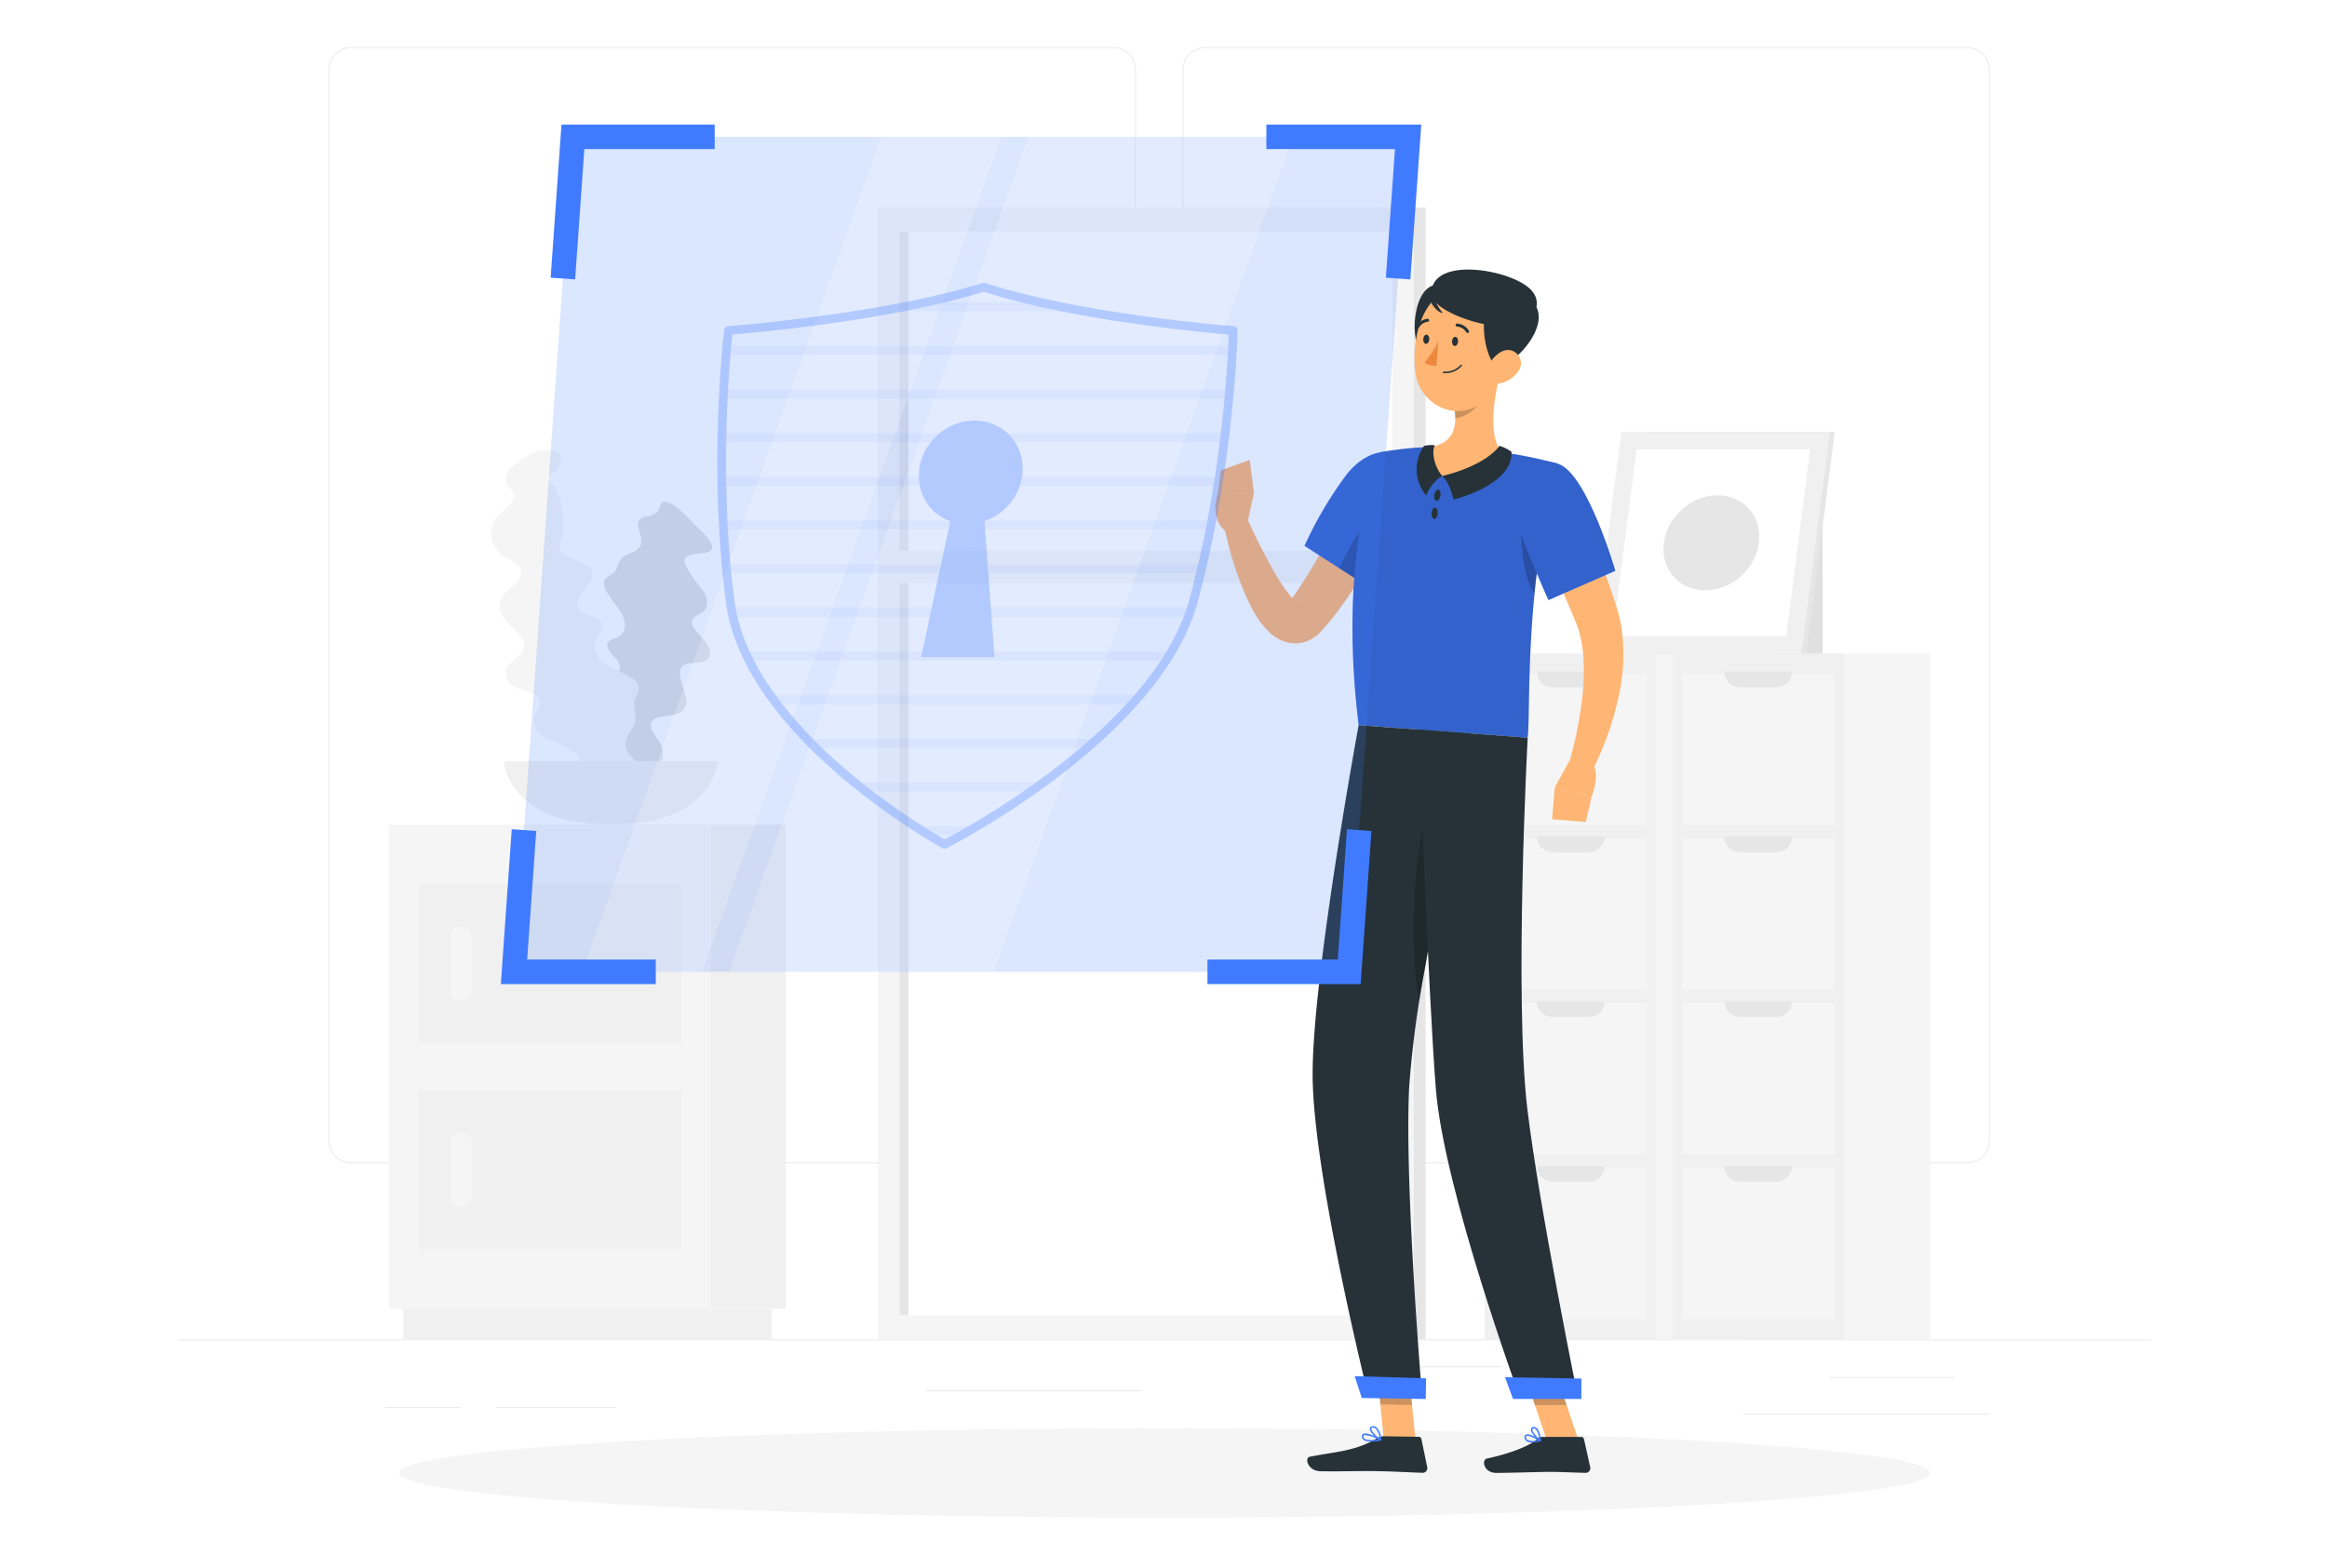 <svg xmlns="http://www.w3.org/2000/svg" width="445" height="300" viewBox="0 0 445 300">
  <g id="security-expert" transform="translate(-858 -203)">
    <rect id="Rectangle_31" data-name="Rectangle 31" width="445" height="300" transform="translate(858 203)" fill="#fff"/>
    <g id="security-expert-2" data-name="security-expert" transform="translate(892 157.048)">
      <g id="Background_Complete" transform="translate(0 54.952)">
        <g id="Group_3" data-name="Group 3">
          <g id="Group_1" data-name="Group 1">
            <rect id="Rectangle_1" data-name="Rectangle 1" width="377.456" height="0.189" transform="translate(0 247.193)" fill="#ebebeb"/>
            <path id="Path_1" data-name="Path 1" d="M188.289,268.477H42.516a4.314,4.314,0,0,1-4.309-4.309V59.261a4.314,4.314,0,0,1,4.309-4.309H188.289a4.314,4.314,0,0,1,4.308,4.309V264.168A4.314,4.314,0,0,1,188.289,268.477ZM42.516,55.141a4.125,4.125,0,0,0-4.12,4.12V264.169a4.125,4.125,0,0,0,4.12,4.12H188.289a4.124,4.124,0,0,0,4.12-4.12V59.261a4.125,4.125,0,0,0-4.12-4.12H42.516Z" transform="translate(-9.364 -54.952)" fill="#ebebeb"/>
            <path id="Path_2" data-name="Path 2" d="M404.585,268.477H258.813a4.314,4.314,0,0,1-4.308-4.309V59.261a4.314,4.314,0,0,1,4.308-4.309H404.585a4.314,4.314,0,0,1,4.309,4.309V264.168A4.313,4.313,0,0,1,404.585,268.477ZM258.813,55.141a4.124,4.124,0,0,0-4.12,4.12V264.169a4.124,4.124,0,0,0,4.12,4.12H404.585a4.125,4.125,0,0,0,4.12-4.12V59.261a4.125,4.125,0,0,0-4.12-4.12H258.813Z" transform="translate(-62.376 -54.952)" fill="#ebebeb"/>
          </g>
          <g id="Group_2" data-name="Group 2" transform="translate(39.602 252.334)">
            <rect id="Rectangle_2" data-name="Rectangle 2" width="23.831" height="0.189" transform="translate(276.203 2.049)" fill="#ebebeb"/>
            <rect id="Rectangle_3" data-name="Rectangle 3" width="25.22" height="0.189" transform="translate(188.326)" fill="#ebebeb"/>
            <rect id="Rectangle_4" data-name="Rectangle 4" width="47.131" height="0.189" transform="translate(259.786 9.059)" fill="#ebebeb"/>
            <rect id="Rectangle_5" data-name="Rectangle 5" width="14.521" height="0.189" transform="translate(0 7.791)" fill="#ebebeb"/>
            <rect id="Rectangle_6" data-name="Rectangle 6" width="22.868" height="0.189" transform="translate(21.242 7.791)" fill="#ebebeb"/>
            <rect id="Rectangle_7" data-name="Rectangle 7" width="41.185" height="0.189" transform="translate(103.513 4.603)" fill="#ebebeb"/>
          </g>
        </g>
        <g id="Group_17" data-name="Group 17" transform="translate(40.377 30.693)">
          <g id="Group_9" data-name="Group 9" transform="translate(209.562 42.936)">
            <g id="Group_6" data-name="Group 6" transform="translate(0 42.392)">
              <g id="Group_4" data-name="Group 4" transform="translate(0 0)">
                <rect id="Rectangle_8" data-name="Rectangle 8" width="131.171" height="32.882" transform="translate(32.882 0) rotate(90)" fill="#f0f0f0"/>
                <rect id="Rectangle_9" data-name="Rectangle 9" width="28.931" height="29.273" transform="translate(31.078 3.83) rotate(90)" fill="#f5f5f5"/>
                <path id="Path_3" data-name="Path 3" d="M357.239,213.208H344.281a3,3,0,0,0,3,3h6.959A3,3,0,0,0,357.239,213.208Z" transform="translate(-334.319 -209.761)" fill="#e6e6e6"/>
                <rect id="Rectangle_10" data-name="Rectangle 10" width="28.931" height="29.273" transform="translate(31.078 35.357) rotate(90)" fill="#f5f5f5"/>
                <rect id="Rectangle_11" data-name="Rectangle 11" width="28.931" height="29.273" transform="translate(31.078 66.884) rotate(90)" fill="#f5f5f5"/>
                <rect id="Rectangle_12" data-name="Rectangle 12" width="28.931" height="29.273" transform="translate(31.078 98.411) rotate(90)" fill="#f5f5f5"/>
                <path id="Path_4" data-name="Path 4" d="M357.239,254.97H344.281a3,3,0,0,0,3,3h6.959A3,3,0,0,0,357.239,254.97Z" transform="translate(-334.319 -219.996)" fill="#e6e6e6"/>
                <path id="Path_5" data-name="Path 5" d="M357.239,296.732H344.281a3,3,0,0,0,3,3h6.959A3,3,0,0,0,357.239,296.732Z" transform="translate(-334.319 -230.231)" fill="#e6e6e6"/>
                <path id="Path_6" data-name="Path 6" d="M357.239,338.495H344.281a3,3,0,0,0,3,3h6.959A3,3,0,0,0,357.239,338.495Z" transform="translate(-334.319 -240.467)" fill="#e6e6e6"/>
                <rect id="Rectangle_13" data-name="Rectangle 13" width="131.171" height="16.424" transform="translate(49.306) rotate(90)" fill="#f5f5f5"/>
              </g>
              <g id="Group_5" data-name="Group 5" transform="translate(35.852 0)">
                <rect id="Rectangle_14" data-name="Rectangle 14" width="131.171" height="32.882" transform="translate(32.882 0) rotate(90)" fill="#f0f0f0"/>
                <rect id="Rectangle_15" data-name="Rectangle 15" width="28.931" height="29.273" transform="translate(31.078 3.83) rotate(90)" fill="#f5f5f5"/>
                <path id="Path_7" data-name="Path 7" d="M404.73,213.208H391.772a3,3,0,0,0,3,3h6.959A3,3,0,0,0,404.73,213.208Z" transform="translate(-381.81 -209.761)" fill="#e6e6e6"/>
                <rect id="Rectangle_16" data-name="Rectangle 16" width="28.931" height="29.273" transform="translate(31.078 35.357) rotate(90)" fill="#f5f5f5"/>
                <rect id="Rectangle_17" data-name="Rectangle 17" width="28.931" height="29.273" transform="translate(31.078 66.884) rotate(90)" fill="#f5f5f5"/>
                <rect id="Rectangle_18" data-name="Rectangle 18" width="28.931" height="29.273" transform="translate(31.078 98.411) rotate(90)" fill="#f5f5f5"/>
                <path id="Path_8" data-name="Path 8" d="M404.73,254.97H391.772a3,3,0,0,0,3,3h6.959A3,3,0,0,0,404.73,254.97Z" transform="translate(-381.81 -219.996)" fill="#e6e6e6"/>
                <path id="Path_9" data-name="Path 9" d="M404.73,296.732H391.772a3,3,0,0,0,3,3h6.959A3,3,0,0,0,404.73,296.732Z" transform="translate(-381.81 -230.231)" fill="#e6e6e6"/>
                <path id="Path_10" data-name="Path 10" d="M404.73,338.495H391.772a3,3,0,0,0,3,3h6.959A3,3,0,0,0,404.73,338.495Z" transform="translate(-381.81 -240.467)" fill="#e6e6e6"/>
                <rect id="Rectangle_19" data-name="Rectangle 19" width="131.171" height="16.424" transform="translate(49.307) rotate(90)" fill="#f5f5f5"/>
              </g>
            </g>
            <g id="Group_8" data-name="Group 8" transform="translate(20.665)">
              <g id="Group_7" data-name="Group 7">
                <rect id="Rectangle_20" data-name="Rectangle 20" width="9.604" height="26.193" transform="translate(34.338 16.199)" fill="#e0e0e0"/>
                <path id="Path_11" data-name="Path 11" d="M364,194.878h36.629l5.453-42.392H369.451Z" transform="translate(-359.816 -152.486)" fill="#e6e6e6"/>
                <path id="Path_12" data-name="Path 12" d="M358.458,194.878h39.877l5.454-42.392H363.912Z" transform="translate(-358.458 -152.486)" fill="#f0f0f0"/>
                <path id="Path_13" data-name="Path 13" d="M396.648,192.622l4.6-35.71h-33.2l-4.594,35.71Z" transform="translate(-359.682 -153.571)" fill="#fff"/>
              </g>
              <ellipse id="Ellipse_1" data-name="Ellipse 1" cx="9.697" cy="8.527" rx="9.697" ry="8.527" transform="matrix(0.729, -0.684, 0.684, 0.729, 9.768, 21.623)" fill="#e6e6e6"/>
            </g>
          </g>
          <g id="Group_12" data-name="Group 12" transform="translate(93.533)">
            <g id="Group_11" data-name="Group 11">
              <g id="Group_10" data-name="Group 10">
                <rect id="Rectangle_21" data-name="Rectangle 21" width="102.441" height="216.5" transform="translate(104.718 216.5) rotate(180)" fill="#e6e6e6"/>
                <rect id="Rectangle_22" data-name="Rectangle 22" width="102.441" height="216.5" transform="translate(102.441 216.5) rotate(180)" fill="#f5f5f5"/>
                <rect id="Rectangle_23" data-name="Rectangle 23" width="207.319" height="94.268" transform="translate(98.355 4.59) rotate(90)" fill="#fff"/>
                <rect id="Rectangle_24" data-name="Rectangle 24" width="207.319" height="1.721" transform="translate(5.807 4.591) rotate(90)" fill="#e6e6e6"/>
                <rect id="Rectangle_25" data-name="Rectangle 25" width="99.06" height="6.162" transform="translate(100.751 71.832) rotate(180)" fill="#f5f5f5"/>
              </g>
            </g>
          </g>
          <g id="Group_16" data-name="Group 16" transform="translate(0 46.386)">
            <g id="Group_13" data-name="Group 13" transform="translate(0 71.674)">
              <rect id="Rectangle_26" data-name="Rectangle 26" width="14.278" height="92.574" transform="translate(75.894 92.574) rotate(180)" fill="#f0f0f0"/>
              <rect id="Rectangle_27" data-name="Rectangle 27" width="70.411" height="5.866" transform="translate(73.153 98.44) rotate(180)" fill="#f0f0f0"/>
              <rect id="Rectangle_28" data-name="Rectangle 28" width="61.617" height="92.574" fill="#f5f5f5"/>
              <rect id="Rectangle_29" data-name="Rectangle 29" width="50.39" height="30.361" transform="translate(5.613 11.395)" fill="#f0f0f0"/>
              <rect id="Rectangle_30" data-name="Rectangle 30" width="50.39" height="30.361" transform="translate(5.613 50.818)" fill="#f0f0f0"/>
              <path id="Path_14" data-name="Path 14" d="M73.1,290.261V279.567a1.708,1.708,0,0,0-1.7-1.7h-.759a1.707,1.707,0,0,0-1.7,1.7v10.693a1.708,1.708,0,0,0,1.7,1.7H71.4A1.708,1.708,0,0,0,73.1,290.261Z" transform="translate(-57.273 -258.338)" fill="#f5f5f5"/>
              <path id="Path_15" data-name="Path 15" d="M73.1,342.483V331.789a1.708,1.708,0,0,0-1.7-1.7h-.759a1.707,1.707,0,0,0-1.7,1.7v10.693a1.708,1.708,0,0,0,1.7,1.7H71.4A1.707,1.707,0,0,0,73.1,342.483Z" transform="translate(-57.273 -271.137)" fill="#f5f5f5"/>
            </g>
            <g id="Group_15" data-name="Group 15" transform="translate(19.538)">
              <path id="Path_16" data-name="Path 16" d="M126.024,179.649c-1.6.8-5.938-.06-4.492,2.876a24.71,24.71,0,0,0,2.965,4.308c1.616,1.993,1.311,4.154-.6,4.939a2.344,2.344,0,0,0-1.055.733c-.879,1.259,1.2,2.949,2.216,4.21.984,1.219,1.43,2.5.676,3.442-.831,1.036-2.564.655-3.939.969-3.31.753.094,5.316-.258,7.661-.241,1.6-1.542,2.053-3.31,2.279-1.443.185-3.368.315-3.448,1.794-.069,1.28,1.6,2.731,2.034,4.076a4.2,4.2,0,0,1-.321,3.545,3.874,3.874,0,0,1-2.6,1.7c-1.639.349-4.118-.013-4.236,1.836-.053.826.522,1.557.122,2.317a2.644,2.644,0,0,1-1.924,1.13,13.96,13.96,0,0,1-4.723-.084c-1.924-.353-4.764-2.048-3.72-3.682a2.238,2.238,0,0,1,1.488-.855c.461-.094,1.806.052,1.979-.26s-.291-1.514-.31-1.951a9.138,9.138,0,0,1,.561-3.528,10.769,10.769,0,0,1,2.484-3.934c.455-.46,1.184-.8,1.277-1.472a3.28,3.28,0,0,0-.8-2.072c-.737-1.036-1.877-2.025-2.29-3.134-.648-1.742.923-2.295,2.377-2.691,1.316-.358,3.047-.818,2.6-2.415-.322-1.154-1.776-2.1-2.211-3.222-.584-1.509.84-1.568,1.862-2.108,1.326-.7,1.66-1.948,1.179-3.531-.793-2.609-5.576-6.291-3.128-7.988.621-.43,1.2-.575,1.572-1.223a14.137,14.137,0,0,1,.978-2.182c.824-1,2.528-1.164,3.419-2.09,1.826-1.9-2.12-5.264,1.483-6.065a4.287,4.287,0,0,0,2.1-.87c.33-.307.6-1.8.969-1.9,1.652-.46,4.632,2.746,5.568,3.735C123.717,175.147,127.934,178.69,126.024,179.649Z" transform="translate(-84.226 -160.268)" fill="#e0e0e0"/>
              <path id="Path_17" data-name="Path 17" d="M92.816,220.667c.981-1.816,5.272-3.628,2.424-5.736a23.955,23.955,0,0,0-4.922-2.569c-2.492-1.037-3.38-3.439-2.117-5.429a3.054,3.054,0,0,0,.538-1.406c.1-1.836-2.635-2.276-4.209-2.935-1.521-.636-2.6-1.675-2.44-3.1.179-1.578,1.911-2.264,2.958-3.439,2.518-2.826-2.928-5.386-3.873-8.005-.647-1.793.262-3.06,1.7-4.391,1.174-1.086,2.8-2.414,2.083-3.978-.624-1.354-2.871-1.8-3.977-2.91a5.374,5.374,0,0,1-1.615-3.83,4.973,4.973,0,0,1,1.381-3.353c1.26-1.375,3.64-2.545,2.755-4.511-.4-.878-1.294-1.27-1.348-2.3a3.341,3.341,0,0,1,1.092-2.352,14.106,14.106,0,0,1,4.213-2.849c1.887-.834,5.3-.862,5.254,1.46a2.824,2.824,0,0,1-.855,1.8c-.357.383-1.621,1.068-1.606,1.5s1.067,1.37,1.319,1.806a11.989,11.989,0,0,1,1.394,3.961,14.935,14.935,0,0,1-.085,5.571c-.155.754-.617,1.554-.339,2.3a3.517,3.517,0,0,0,1.813,1.626c1.2.6,2.74.908,3.7,1.788,1.505,1.381.414,2.924-.658,4.233-.969,1.184-2.25,2.731-1,4.088.9.981,2.69,1.044,3.676,1.925,1.323,1.182.1,2.127-.515,3.315a3.545,3.545,0,0,0,.849,4.348c2.1,2.179,8.287,2.979,7.035,6.237a5.49,5.49,0,0,0-.733,2.229,19.5,19.5,0,0,1,.3,2.842c-.194,1.533-1.608,2.763-1.9,4.264-.6,3.078,4.688,4.074,1.939,7.132a5.17,5.17,0,0,0-1.391,2.2c-.126.519.435,2.209.162,2.547-1.211,1.5-5.557.066-6.913-.366C97.261,223.845,91.643,222.835,92.816,220.667Z" transform="translate(-79.367 -157.056)" fill="#f5f5f5"/>
              <g id="Group_14" data-name="Group 14" transform="translate(2.456 59.512)">
                <path id="Path_18" data-name="Path 18" d="M82.62,235.889s.519,12.162,20.43,12.162,20.43-12.162,20.43-12.162Z" transform="translate(-82.62 -235.889)" fill="#f0f0f0"/>
              </g>
            </g>
          </g>
        </g>
      </g>
      <g id="Shadow_1_" transform="translate(42.359 319.143)">
        <ellipse id="_x3C_Path_x3E__74_" cx="146.369" cy="8.548" rx="146.369" ry="8.548" fill="#f5f5f5"/>
      </g>
      <g id="Character_1_" transform="translate(198.429 97.511)">
        <g id="Group_23" data-name="Group 23">
          <path id="Path_19" data-name="Path 19" d="M311.125,403.419l-6.059-.1-1.392-14.056,6.059.094Z" transform="translate(-272.856 -179.448)" fill="#ffb573"/>
          <path id="Path_20" data-name="Path 20" d="M351.335,403.486h-6.059l-4.721-14.032h6.059Z" transform="translate(-281.895 -179.493)" fill="#ffb573"/>
          <path id="Path_21" data-name="Path 21" d="M342.1,407.113h7.388a.528.528,0,0,1,.516.414l1.2,5.386a.891.891,0,0,1-.887,1.077c-2.376-.041-4.111-.18-7.105-.18-1.842,0-7.4.192-9.939.192-2.487,0-2.875-2.515-1.834-2.743,4.669-1.021,8.187-2.43,9.682-3.773A1.466,1.466,0,0,1,342.1,407.113Z" transform="translate(-279.527 -183.821)" fill="#263238"/>
          <path id="Path_22" data-name="Path 22" d="M300.814,406.959l6.617.1a.528.528,0,0,1,.51.422l1.113,5.4a.881.881,0,0,1-.888,1.064c-2.386-.078-5.833-.272-8.833-.319-3.507-.055-6.54.089-10.653.024-2.487-.039-3.138-2.564-2.093-2.776,4.756-.962,8.628-1.013,12.763-3.474A2.8,2.8,0,0,1,300.814,406.959Z" transform="translate(-268.55 -183.784)" fill="#263238"/>
          <path id="Path_23" data-name="Path 23" d="M299.365,167.591a134.973,134.973,0,0,1-6.389,12.44c-1.173,2.017-2.4,4.019-3.722,5.983a66.6,66.6,0,0,1-4.289,5.807l-.6.709-.3.353c-.1.122-.171.208-.383.433a7.329,7.329,0,0,1-3.216,2.1,6.126,6.126,0,0,1-2.378.251,6.536,6.536,0,0,1-2.047-.531,8.656,8.656,0,0,1-2.515-1.732,16.21,16.21,0,0,1-2.638-3.469,35.337,35.337,0,0,1-1.717-3.371,67.007,67.007,0,0,1-4.155-13.549l4.345-1.351c.929,1.979,1.888,4.024,2.9,5.976s2.028,3.9,3.137,5.68a28,28,0,0,0,1.7,2.508,9.855,9.855,0,0,0,1.665,1.78c.223.173.4.212.306.14a.974.974,0,0,0-.4-.131,1.894,1.894,0,0,0-.7.048c-.455.145-.525.255-.475.157l.844-1.159a107.213,107.213,0,0,0,6.682-11.089c2.081-3.86,4.1-7.887,5.994-11.789Z" transform="translate(-263.381 -124.184)" fill="#ffb573"/>
          <g id="Group_18" data-name="Group 18" transform="translate(17.041 34.858)">
            <path id="Path_24" data-name="Path 24" d="M306.889,162.254c1.634,5.558-9.868,20.711-9.868,20.711l-11.6-7.462a73.938,73.938,0,0,1,8.036-13.627C298.212,155.823,305.1,156.154,306.889,162.254Z" transform="translate(-285.424 -157.504)" fill="#407bff"/>
            <path id="Path_25" data-name="Path 25" d="M306.889,162.254c1.634,5.558-9.868,20.711-9.868,20.711l-11.6-7.462a73.938,73.938,0,0,1,8.036-13.627C298.212,155.823,305.1,156.154,306.889,162.254Z" transform="translate(-285.424 -157.504)" opacity="0.2"/>
          </g>
          <path id="Path_26" data-name="Path 26" d="M301.987,172.4c-2.386,1.019-5.9,6.764-7.723,11.022l4.922,3.163a92.7,92.7,0,0,0,7.4-11.6C305.029,173.286,303.247,171.867,301.987,172.4Z" transform="translate(-270.55 -126.269)" opacity="0.2"/>
          <path id="Path_27" data-name="Path 27" d="M268.717,174.859l1.489-6.833-6.9-.053s-1.841,5.132,1.863,7.529Z" transform="translate(-262.851 -125.211)" fill="#ffb573"/>
          <path id="Path_28" data-name="Path 28" d="M269.569,159.555l-5.527,1.991-.584,4.363,6.9.053Z" transform="translate(-262.999 -123.148)" fill="#ffb573"/>
          <path id="Path_29" data-name="Path 29" d="M303.676,389.273l.716,7.245,6.062.1-.716-7.245Z" transform="translate(-272.857 -179.449)" opacity="0.2"/>
          <path id="Path_30" data-name="Path 30" d="M346.617,389.459h-6.062l2.436,7.233h6.063Z" transform="translate(-281.895 -179.495)" opacity="0.2"/>
          <g id="Group_19" data-name="Group 19" transform="translate(26.208 33.95)">
            <path id="Path_31" data-name="Path 31" d="M336.876,159.5c-6.527,23.017-5.21,47.449-5.8,52.392-4.74-.344-22.592-1.675-32.322-2.4C294.515,175,303,157.283,303,157.283s2.078-.4,4.9-.694c.887-.091,1.843-.171,2.838-.223.55-.033,1.108-.051,1.675-.062a120.127,120.127,0,0,1,13.742,1.024c.861.107,1.739.236,2.586.375.787.134,1.56.277,2.287.423C334.331,158.784,336.876,159.5,336.876,159.5Z" transform="translate(-297.568 -156.3)" fill="#407bff"/>
            <path id="Path_32" data-name="Path 32" d="M336.876,159.5c-6.527,23.017-5.21,47.449-5.8,52.392-4.74-.344-22.592-1.675-32.322-2.4C294.515,175,303,157.283,303,157.283s2.078-.4,4.9-.694c.887-.091,1.843-.171,2.838-.223.55-.033,1.108-.051,1.675-.062a120.127,120.127,0,0,1,13.742,1.024c.861.107,1.739.236,2.586.375.787.134,1.56.277,2.287.423C334.331,158.784,336.876,159.5,336.876,159.5Z" transform="translate(-297.568 -156.3)" opacity="0.2"/>
          </g>
          <path id="Path_33" data-name="Path 33" d="M340.44,173.62c-.581,2.227.083,12.388,2.408,14.894.317-3.254.74-6.651,1.3-10.123Z" transform="translate(-281.818 -126.595)" opacity="0.2"/>
          <path id="Path_34" data-name="Path 34" d="M330.346,137.032c-1.2,4.357-2.663,12.392.21,15.572-2.58,2.21-5.927,4.736-11.19,4.529s-4.077-3.748-2.549-5.551c5.017-.811,5.162-4.477,4.559-7.976Z" transform="translate(-275.759 -117.628)" fill="#ffb573"/>
          <path id="Path_35" data-name="Path 35" d="M331.256,156s-2.172,3.584-10.916,5.771c1.448,1.338,2.15,4.5,2.15,4.5s11.407-2.752,11.062-9.14A7.611,7.611,0,0,0,331.256,156Z" transform="translate(-276.941 -122.277)" fill="#263238"/>
          <path id="Path_36" data-name="Path 36" d="M315.634,165.431s1.149-2.765,3.109-3.7c-.911-.948-2.286-3.8-1.462-5.9a7.1,7.1,0,0,0-2.028.126A7.763,7.763,0,0,0,315.634,165.431Z" transform="translate(-275.344 -122.232)" fill="#263238"/>
          <path id="Path_37" data-name="Path 37" d="M319.459,168.273c-.1.593-.448,1.028-.767.972s-.494-.582-.39-1.175.448-1.028.767-.972S319.563,167.68,319.459,168.273Z" transform="translate(-276.434 -124.995)" fill="#263238"/>
          <path id="Path_38" data-name="Path 38" d="M318.778,172.793c-.051.6-.355,1.064-.678,1.036s-.544-.537-.492-1.136.355-1.064.678-1.036S318.829,172.193,318.778,172.793Z" transform="translate(-276.269 -126.114)" fill="#263238"/>
          <path id="Path_39" data-name="Path 39" d="M328.592,140.586l-5.309,3.888a14.183,14.183,0,0,1,.242,2.47c1.9-.132,4.644-2.007,4.991-3.964A6.644,6.644,0,0,0,328.592,140.586Z" transform="translate(-277.662 -118.499)" opacity="0.2"/>
          <path id="Path_40" data-name="Path 40" d="M317.681,115.209c-4.709-.1-5.658,11.278-2.605,13.267S326.5,115.4,317.681,115.209Z" transform="translate(-275.219 -112.279)" fill="#263238"/>
          <path id="Path_41" data-name="Path 41" d="M330.82,125.213c-.813,5.959-.986,9.488-4.238,12.335-4.892,4.283-12.076.992-13.06-5.09-.885-5.474.593-14.3,6.63-16.245A8.2,8.2,0,0,1,330.82,125.213Z" transform="translate(-275.212 -112.423)" fill="#ffb573"/>
          <path id="Path_42" data-name="Path 42" d="M334.271,131.433c-3.035,1.593-6.505-14.9,1.525-14.037C345.847,118.473,340.335,128.251,334.271,131.433Z" transform="translate(-279.517 -112.808)" fill="#263238"/>
          <path id="Path_43" data-name="Path 43" d="M317.571,115.885c0,3.69,11.979,7.358,16.089,6.1s5.136-4.492,2.936-6.794C332.863,111.285,317.571,108.648,317.571,115.885Z" transform="translate(-276.262 -111.328)" fill="#263238"/>
          <path id="Path_44" data-name="Path 44" d="M317.946,118.019a7.071,7.071,0,0,0,1.727,3.265c-1.07-.063-2.136-1.582-2.476-2.466S317.946,118.019,317.946,118.019Z" transform="translate(-276.154 -112.968)" fill="#263238"/>
          <path id="Path_45" data-name="Path 45" d="M337.5,135.914a5.718,5.718,0,0,1-3.74,2.253c-1.985.284-2.717-1.554-1.948-3.29.692-1.563,2.558-3.595,4.445-3.082A2.567,2.567,0,0,1,337.5,135.914Z" transform="translate(-279.679 -116.325)" fill="#ffb573"/>
          <path id="Path_46" data-name="Path 46" d="M298.173,355.254l10.259.156s-3.422-40.528-2.5-59.387a197.822,197.822,0,0,1,2.949-22.361c1.914-10.836,2.835-15.158,5.311-28.853,1.765-9.765,3.334-16.465,3.334-16.465l-21.248-1.579s-9.011,48.844-8.8,67.337C287.688,313.329,298.173,355.254,298.173,355.254Z" transform="translate(-268.886 -139.62)" fill="#263238"/>
          <path id="Path_47" data-name="Path 47" d="M316.331,246c-3.82,9.512-3.9,31.8-2.136,38.07.3-1.858.627-3.759.966-5.692,1.917-10.841,2.838-15.159,5.315-28.853.045-.272.1-.536.143-.8A14.718,14.718,0,0,0,316.331,246Z" transform="translate(-275.163 -144.335)" opacity="0.2"/>
          <path id="Path_48" data-name="Path 48" d="M314.325,227.893s1.877,51.1,3.3,68.8c1.56,19.38,16.086,59.005,16.086,59.005h11.1s-7.4-36.268-9.676-55.089c-2.587-21.439.047-71.16.047-71.16Z" transform="translate(-275.467 -139.897)" fill="#263238"/>
          <path id="Path_49" data-name="Path 49" d="M337.746,396.153h13.069v-3.9l-14.608-.254Z" transform="translate(-280.83 -180.116)" fill="#407bff"/>
          <path id="Path_50" data-name="Path 50" d="M299.488,395.9l12.226.192.062-3.95-13.663-.422Z" transform="translate(-271.493 -180.049)" fill="#407bff"/>
          <path id="Path_51" data-name="Path 51" d="M323.944,129.292c-.036.488-.324.863-.642.839s-.547-.438-.511-.926.324-.864.642-.839S323.981,128.8,323.944,129.292Z" transform="translate(-277.54 -115.504)" fill="#263238"/>
          <path id="Path_52" data-name="Path 52" d="M316.647,128.749c-.036.488-.324.864-.642.839s-.547-.438-.511-.926.324-.864.642-.839S316.684,128.261,316.647,128.749Z" transform="translate(-275.752 -115.371)" fill="#263238"/>
          <path id="Path_53" data-name="Path 53" d="M318.462,129.544a17.493,17.493,0,0,1-2.638,3.995,2.817,2.817,0,0,0,2.3.61Z" transform="translate(-275.834 -115.793)" fill="#ed893e"/>
          <path id="Path_54" data-name="Path 54" d="M321.208,137.047a4.026,4.026,0,0,0,2.872-1.393.143.143,0,0,0-.027-.2.144.144,0,0,0-.2.026,3.88,3.88,0,0,1-3.26,1.275.144.144,0,0,0-.021.287A4.758,4.758,0,0,0,321.208,137.047Z" transform="translate(-276.964 -117.234)" fill="#263238"/>
          <path id="Path_55" data-name="Path 55" d="M326,126.819a.287.287,0,0,0,.223-.442,2.849,2.849,0,0,0-2.242-1.355.287.287,0,0,0,0,.574h0a2.276,2.276,0,0,1,1.764,1.092A.286.286,0,0,0,326,126.819Z" transform="translate(-277.762 -114.684)" fill="#263238"/>
          <path id="Path_56" data-name="Path 56" d="M313.966,125.692a.285.285,0,0,0,.231-.142,2.278,2.278,0,0,1,1.711-1.174.287.287,0,0,0-.031-.573,2.852,2.852,0,0,0-2.176,1.458.287.287,0,0,0,.1.393A.284.284,0,0,0,313.966,125.692Z" transform="translate(-275.304 -114.386)" fill="#263238"/>
          <g id="Group_20" data-name="Group 20" transform="translate(27.997 221.244)">
            <path id="Path_57" data-name="Path 57" d="M342.606,408.017a7.124,7.124,0,0,0,1.586-.218.143.143,0,0,0,.042-.261c-.22-.138-2.176-1.338-2.845-.994a.456.456,0,0,0-.246.406.866.866,0,0,0,.3.759A1.837,1.837,0,0,0,342.606,408.017Zm1.17-.419a2.923,2.923,0,0,1-2.151-.109.584.584,0,0,1-.195-.521c.007-.112.052-.149.091-.168C341.869,406.62,342.981,407.138,343.776,407.6Z" transform="translate(-310.036 -404.91)" fill="#407bff"/>
            <path id="Path_58" data-name="Path 58" d="M344.557,407.341a.144.144,0,0,0,.143-.155c-.006-.074-.151-1.822-.855-2.4a.788.788,0,0,0-.611-.185h0a.469.469,0,0,0-.457.376c-.128.676,1.084,2,1.711,2.343A.129.129,0,0,0,344.557,407.341Zm-1.223-2.456a.51.51,0,0,1,.33.126,3.453,3.453,0,0,1,.716,1.9c-.624-.473-1.4-1.477-1.32-1.875.007-.036.023-.122.209-.145h0A.379.379,0,0,1,343.334,404.886Z" transform="translate(-310.435 -404.449)" fill="#407bff"/>
            <path id="Path_59" data-name="Path 59" d="M303.595,407.613a.144.144,0,0,0,.023-.263c-.273-.146-2.69-1.419-3.432-1.021a.456.456,0,0,0-.243.378h0a.8.8,0,0,0,.258.7c.655.6,2.4.387,3.374.208Zm-3.22-1.053a5.951,5.951,0,0,1,2.726.846c-1.341.2-2.337.128-2.7-.208a.526.526,0,0,1-.166-.464.171.171,0,0,1,.093-.152A.409.409,0,0,1,300.374,406.56Z" transform="translate(-299.938 -404.855)" fill="#407bff"/>
            <path id="Path_60" data-name="Path 60" d="M304.085,407.159a.17.17,0,0,0,.037-.018.142.142,0,0,0,.061-.129,4.094,4.094,0,0,0-.9-2.349,1.048,1.048,0,0,0-.792-.259h0c-.4.034-.512.232-.541.393-.122.683,1.307,2.016,2.033,2.356A.143.143,0,0,0,304.085,407.159Zm-1.72-2.441a.669.669,0,0,1,.147-.027h0a.76.76,0,0,1,.582.192,3.368,3.368,0,0,1,.771,1.88c-.739-.46-1.708-1.505-1.635-1.915C302.234,404.822,302.246,404.757,302.365,404.718Zm.135-.171h0Z" transform="translate(-300.428 -404.4)" fill="#407bff"/>
          </g>
          <g id="Group_22" data-name="Group 22" transform="translate(56.401 36.62)">
            <path id="Path_61" data-name="Path 61" d="M349.016,165.54c2.111,4.246,4.009,8.485,5.752,12.864.885,2.178,1.7,4.388,2.5,6.617.392,1.12.77,2.242,1.132,3.383l.273.852.291.978c.211.67.337,1.342.491,2.012a37.119,37.119,0,0,1-.691,15.267,57.62,57.62,0,0,1-2.125,6.981q-.649,1.693-1.379,3.345c-.488,1.116-.99,2.164-1.6,3.3l-4.172-1.816c.583-2.06,1.17-4.282,1.584-6.449.454-2.174.8-4.357,1.04-6.517a43.874,43.874,0,0,0,.259-6.383,25.293,25.293,0,0,0-.833-5.918c-.144-.445-.256-.909-.429-1.33-.087-.225-.142-.405-.251-.668l-.322-.777c-.42-1.036-.882-2.068-1.32-3.106-.883-2.078-1.837-4.14-2.764-6.216l-5.7-12.4Z" transform="translate(-338.345 -161.235)" fill="#ffb573"/>
            <g id="Group_21" data-name="Group 21">
              <path id="Path_62" data-name="Path 62" d="M346.677,160.369c5.529,1.732,10.965,20.477,10.965,20.477l-12.791,5.6s-4.138-9.059-6.517-16.158C335.741,162.553,339.98,158.271,346.677,160.369Z" transform="translate(-337.563 -159.838)" fill="#407bff"/>
              <path id="Path_63" data-name="Path 63" d="M346.677,160.369c5.529,1.732,10.965,20.477,10.965,20.477l-12.791,5.6s-4.138-9.059-6.517-16.158C335.741,162.553,339.98,158.271,346.677,160.369Z" transform="translate(-337.563 -159.838)" opacity="0.2"/>
            </g>
            <path id="Path_64" data-name="Path 64" d="M351.8,235.387l-2.984,5.383,7.027,1.831s2.127-5.221-.382-6.876Z" transform="translate(-340.322 -178.354)" fill="#ffb573"/>
            <path id="Path_65" data-name="Path 65" d="M348.126,248.629l6.457.535,1.092-4.816-7.026-1.831Z" transform="translate(-340.152 -180.101)" fill="#ffb573"/>
          </g>
        </g>
      </g>
      <g id="Shield" transform="translate(61.777 69.779)">
        <g id="Group_28" data-name="Group 28">
          <path id="Path_66" data-name="Path 66" d="M244.892,237.417H85.168L96.431,77.7H256.155Z" transform="translate(-82.651 -75.355)" fill="#407bff" opacity="0.19"/>
          <path id="Path_67" data-name="Path 67" d="M125.384,237.417H102.406L159.636,77.7h22.978Z" transform="translate(-86.876 -75.355)" fill="#fff" opacity="0.2"/>
          <path id="Path_68" data-name="Path 68" d="M190.295,237.417h-50.67L196.855,77.7h50.67Z" transform="translate(-95.998 -75.355)" fill="#fff" opacity="0.2"/>
          <g id="Group_24" data-name="Group 24">
            <path id="Path_69" data-name="Path 69" d="M99.135,104.214l-4.68-.329L96.52,74.593h29.3v4.692H100.892Z" transform="translate(-84.927 -74.593)" fill="#407bff"/>
            <path id="Path_70" data-name="Path 70" d="M111.462,282.763H81.834l2.089-29.614,4.68.33-1.735,24.593h24.594Z" transform="translate(-81.834 -118.355)" fill="#407bff"/>
            <path id="Path_71" data-name="Path 71" d="M303.293,104.214l-4.68-.329,1.735-24.6H275.754V74.593h29.628Z" transform="translate(-129.361 -74.593)" fill="#407bff"/>
            <path id="Path_72" data-name="Path 72" d="M290.132,282.763h-29.3v-4.691h24.926l1.757-24.923,4.68.33Z" transform="translate(-125.705 -118.355)" fill="#407bff"/>
          </g>
          <g id="Group_27" data-name="Group 27" transform="translate(41.406 30.261)" opacity="0.3">
            <path id="Path_73" data-name="Path 73" d="M180.142,222.926a.825.825,0,0,1-.4-.1c-.047-.025-1.156-.633-3.022-1.776-.785-.477-1.709-1.057-2.741-1.717-3.282-2.133-6.447-4.382-9.411-6.686-.717-.56-1.437-1.132-2.17-1.726-2.734-2.235-5.256-4.484-7.5-6.688-.578-.569-1.144-1.144-1.712-1.732a76.928,76.928,0,0,1-5.793-6.714c-.439-.568-.862-1.147-1.277-1.733a51.85,51.85,0,0,1-4.1-6.748c-.29-.565-.572-1.158-.836-1.753a36.561,36.561,0,0,1-2.315-6.783c-.132-.533-.251-1.114-.363-1.761-.079-.427-.144-.87-.2-1.313-.228-1.726-.429-3.488-.617-5.389-.06-.565-.113-1.135-.168-1.7-.2-2.235-.359-4.479-.479-6.681l-.013-.225c-.029-.5-.058-1-.081-1.5-.1-2.172-.179-4.414-.223-6.664l-.021-1.714c-.026-2.377-.021-4.619.014-6.666.008-.576.02-1.148.034-1.714.055-2.464.134-4.706.235-6.664l.006-.128c.026-.546.051-1.075.081-1.593.135-2.432.293-4.737.456-6.663.054-.664.1-1.22.149-1.719.174-1.9.3-2.962.3-2.962a.831.831,0,0,1,.762-.728c.14-.011,14.068-1.08,28.9-3.689,3.007-.528,5.931-1.1,8.692-1.7,4.069-.886,7.8-1.853,11.078-2.876a.833.833,0,0,1,.5,0c3.134,1.022,6.722,1.989,10.665,2.874,2.674.6,5.517,1.174,8.449,1.7,14.464,2.609,28.24,3.678,28.378,3.688a.831.831,0,0,1,.767.845s-.02,1.061-.114,2.966c-.023.51-.056,1.083-.094,1.717-.109,1.938-.276,4.243-.485,6.663-.039.48-.085.97-.131,1.474l-.023.247c-.179,1.975-.417,4.217-.706,6.662-.069.578-.135,1.144-.208,1.717-.256,2.057-.568,4.3-.927,6.661l-.261,1.709c-.364,2.269-.756,4.511-1.164,6.67-.091.486-.188.973-.285,1.465l-.051.258c-.429,2.19-.907,4.433-1.418,6.665-.135.577-.27,1.15-.411,1.723-.454,1.9-.905,3.658-1.375,5.38-.121.442-.249.883-.39,1.317-.2.642-.4,1.221-.614,1.76a42.419,42.419,0,0,1-3.261,6.757c-.337.579-.7,1.169-1.079,1.747a62.781,62.781,0,0,1-5.035,6.726c-.494.583-1,1.16-1.52,1.73a94.346,94.346,0,0,1-6.722,6.7q-.972.88-1.95,1.727c-2.553,2.2-5.389,4.447-8.429,6.676-.819.595-1.619,1.167-2.412,1.725-3.288,2.3-6.766,4.548-10.339,6.676-1.129.663-2.133,1.242-2.988,1.72-2.022,1.141-3.214,1.746-3.263,1.772A.807.807,0,0,1,180.142,222.926ZM139.55,124.584c-.054.5-.132,1.254-.223,2.245-.048.5-.093,1.044-.142,1.649-.168,1.964-.325,4.252-.458,6.671-.03.514-.054,1.038-.08,1.578l-.007.131c-.1,1.945-.177,4.172-.233,6.621-.014.561-.026,1.127-.033,1.7-.035,2.035-.038,4.261-.013,6.621l.02,1.708c.043,2.227.117,4.454.22,6.612.023.493.051.984.08,1.48l.014.227c.12,2.186.279,4.412.474,6.616.054.566.107,1.131.166,1.695.186,1.887.387,3.631.612,5.339.054.414.115.829.192,1.237.107.618.219,1.16.344,1.667a34.912,34.912,0,0,0,2.216,6.492c.253.572.52,1.135.8,1.678a50.157,50.157,0,0,0,3.972,6.538c.4.569.812,1.129,1.241,1.683a75.222,75.222,0,0,0,5.672,6.572c.557.578,1.115,1.143,1.681,1.7,2.207,2.167,4.691,4.382,7.382,6.583q1.084.876,2.143,1.7c2.926,2.274,6.052,4.495,9.291,6.6,1.015.65,1.927,1.222,2.706,1.7,1.2.738,2.1,1.253,2.57,1.522.506-.265,1.482-.787,2.81-1.535.849-.475,1.843-1.049,2.957-1.7,3.534-2.1,6.977-4.327,10.23-6.605q1.177-.829,2.388-1.708c3-2.2,5.8-4.419,8.321-6.591q.965-.836,1.922-1.7a93.045,93.045,0,0,0,6.608-6.582c.512-.559,1-1.121,1.484-1.689a61.282,61.282,0,0,0,4.907-6.553c.365-.559.713-1.124,1.04-1.684a40.712,40.712,0,0,0,3.141-6.507c.2-.517.39-1.061.584-1.675.135-.416.256-.833.369-1.249.465-1.706.911-3.451,1.363-5.336.142-.572.275-1.138.408-1.7.507-2.211.981-4.437,1.406-6.612l.052-.26c.1-.485.192-.967.282-1.448.405-2.145.794-4.372,1.155-6.62l.26-1.7c.357-2.347.667-4.574.922-6.618.073-.57.14-1.13.2-1.684.29-2.45.525-4.677.7-6.638l.023-.248c.046-.5.091-.984.131-1.46,0,0,0,0,0,0,.206-2.4.372-4.692.48-6.616.038-.629.071-1.194.094-1.7.045-.925.073-1.646.09-2.142-3.143-.268-15.191-1.379-27.757-3.645-2.955-.532-5.821-1.11-8.518-1.716-3.888-.873-7.44-1.826-10.563-2.834-3.265,1.009-6.953,1.962-10.964,2.835-2.783.605-5.729,1.183-8.759,1.715C154.889,123.224,142.545,124.334,139.55,124.584Z" transform="translate(-136.682 -114.678)" fill="#407bff"/>
            <g id="Group_25" data-name="Group 25" transform="translate(34.44 22.255)">
              <ellipse id="Ellipse_2" data-name="Ellipse 2" cx="10.262" cy="9.563" rx="10.262" ry="9.563" transform="translate(0 14.254) rotate(-43.991)" fill="#407bff"/>
              <path id="Path_74" data-name="Path 74" d="M199.99,167.288h-4.844l-6.839,31.9H202.33Z" transform="translate(-183.775 -149.827)" fill="#407bff"/>
            </g>
            <g id="Group_26" data-name="Group 26" transform="translate(0.848 3.725)" opacity="0.2">
              <path id="Path_75" data-name="Path 75" d="M216.979,121.322h-39.1c2.9-.509,5.832-1.079,8.725-1.709H208.5C211.3,120.243,214.154,120.813,216.979,121.322Z" transform="translate(-147.628 -119.613)" fill="#407bff"/>
              <path id="Path_76" data-name="Path 76" d="M235.678,132.383H138.9c.051-.63.1-1.2.147-1.709h96.729C235.749,131.184,235.716,131.753,235.678,132.383Z" transform="translate(-138.073 -122.324)" fill="#407bff"/>
              <path id="Path_77" data-name="Path 77" d="M235.02,141.735c-.046.556-.1,1.126-.154,1.716H138.177c.028-.59.055-1.16.088-1.716Z" transform="translate(-137.897 -125.035)" fill="#407bff"/>
              <path id="Path_78" data-name="Path 78" d="M234.076,152.8c-.066.562-.134,1.132-.208,1.709H137.823c.007-.576.02-1.146.033-1.709Z" transform="translate(-137.81 -127.748)" fill="#407bff"/>
              <path id="Path_79" data-name="Path 79" d="M232.94,163.866c-.087.57-.174,1.132-.261,1.709H137.826c-.006-.576-.014-1.139-.02-1.709Z" transform="translate(-137.806 -130.459)" fill="#407bff"/>
              <path id="Path_80" data-name="Path 80" d="M231.6,174.927c-.107.57-.221,1.139-.335,1.716H138.221c-.033-.576-.067-1.146-.094-1.716Z" transform="translate(-137.885 -133.17)" fill="#407bff"/>
              <path id="Path_81" data-name="Path 81" d="M230.035,186c-.134.569-.268,1.139-.408,1.709H139.05c-.06-.57-.114-1.139-.168-1.709Z" transform="translate(-138.07 -135.883)" fill="#407bff"/>
              <path id="Path_82" data-name="Path 82" d="M228.2,197.058c-.181.576-.376,1.146-.6,1.715H140.534c-.141-.569-.255-1.139-.355-1.715Z" transform="translate(-138.388 -138.594)" fill="#407bff"/>
              <path id="Path_83" data-name="Path 83" d="M225.249,208.119c-.335.576-.691,1.153-1.059,1.716H144.469c-.288-.563-.563-1.139-.817-1.716Z" transform="translate(-139.239 -141.305)" fill="#407bff"/>
              <path id="Path_84" data-name="Path 84" d="M220.793,219.188c-.49.577-.986,1.146-1.5,1.709H151.34c-.436-.563-.852-1.132-1.26-1.709Z" transform="translate(-140.814 -144.018)" fill="#407bff"/>
              <path id="Path_85" data-name="Path 85" d="M214.895,230.249c-.644.584-1.288,1.153-1.937,1.716H161.035c-.57-.562-1.133-1.132-1.695-1.716Z" transform="translate(-143.084 -146.729)" fill="#407bff"/>
              <path id="Path_86" data-name="Path 86" d="M207.547,241.31c-.812.59-1.609,1.16-2.4,1.716H173.6q-1.067-.833-2.158-1.716Z" transform="translate(-146.049 -149.439)" fill="#407bff"/>
              <path id="Path_87" data-name="Path 87" d="M198.6,252.38c-1.119.657-2.118,1.233-2.969,1.709H189.41c-.784-.476-1.7-1.052-2.728-1.709Z" transform="translate(-149.785 -152.153)" fill="#407bff"/>
            </g>
          </g>
        </g>
      </g>
    </g>
  </g>
</svg>
